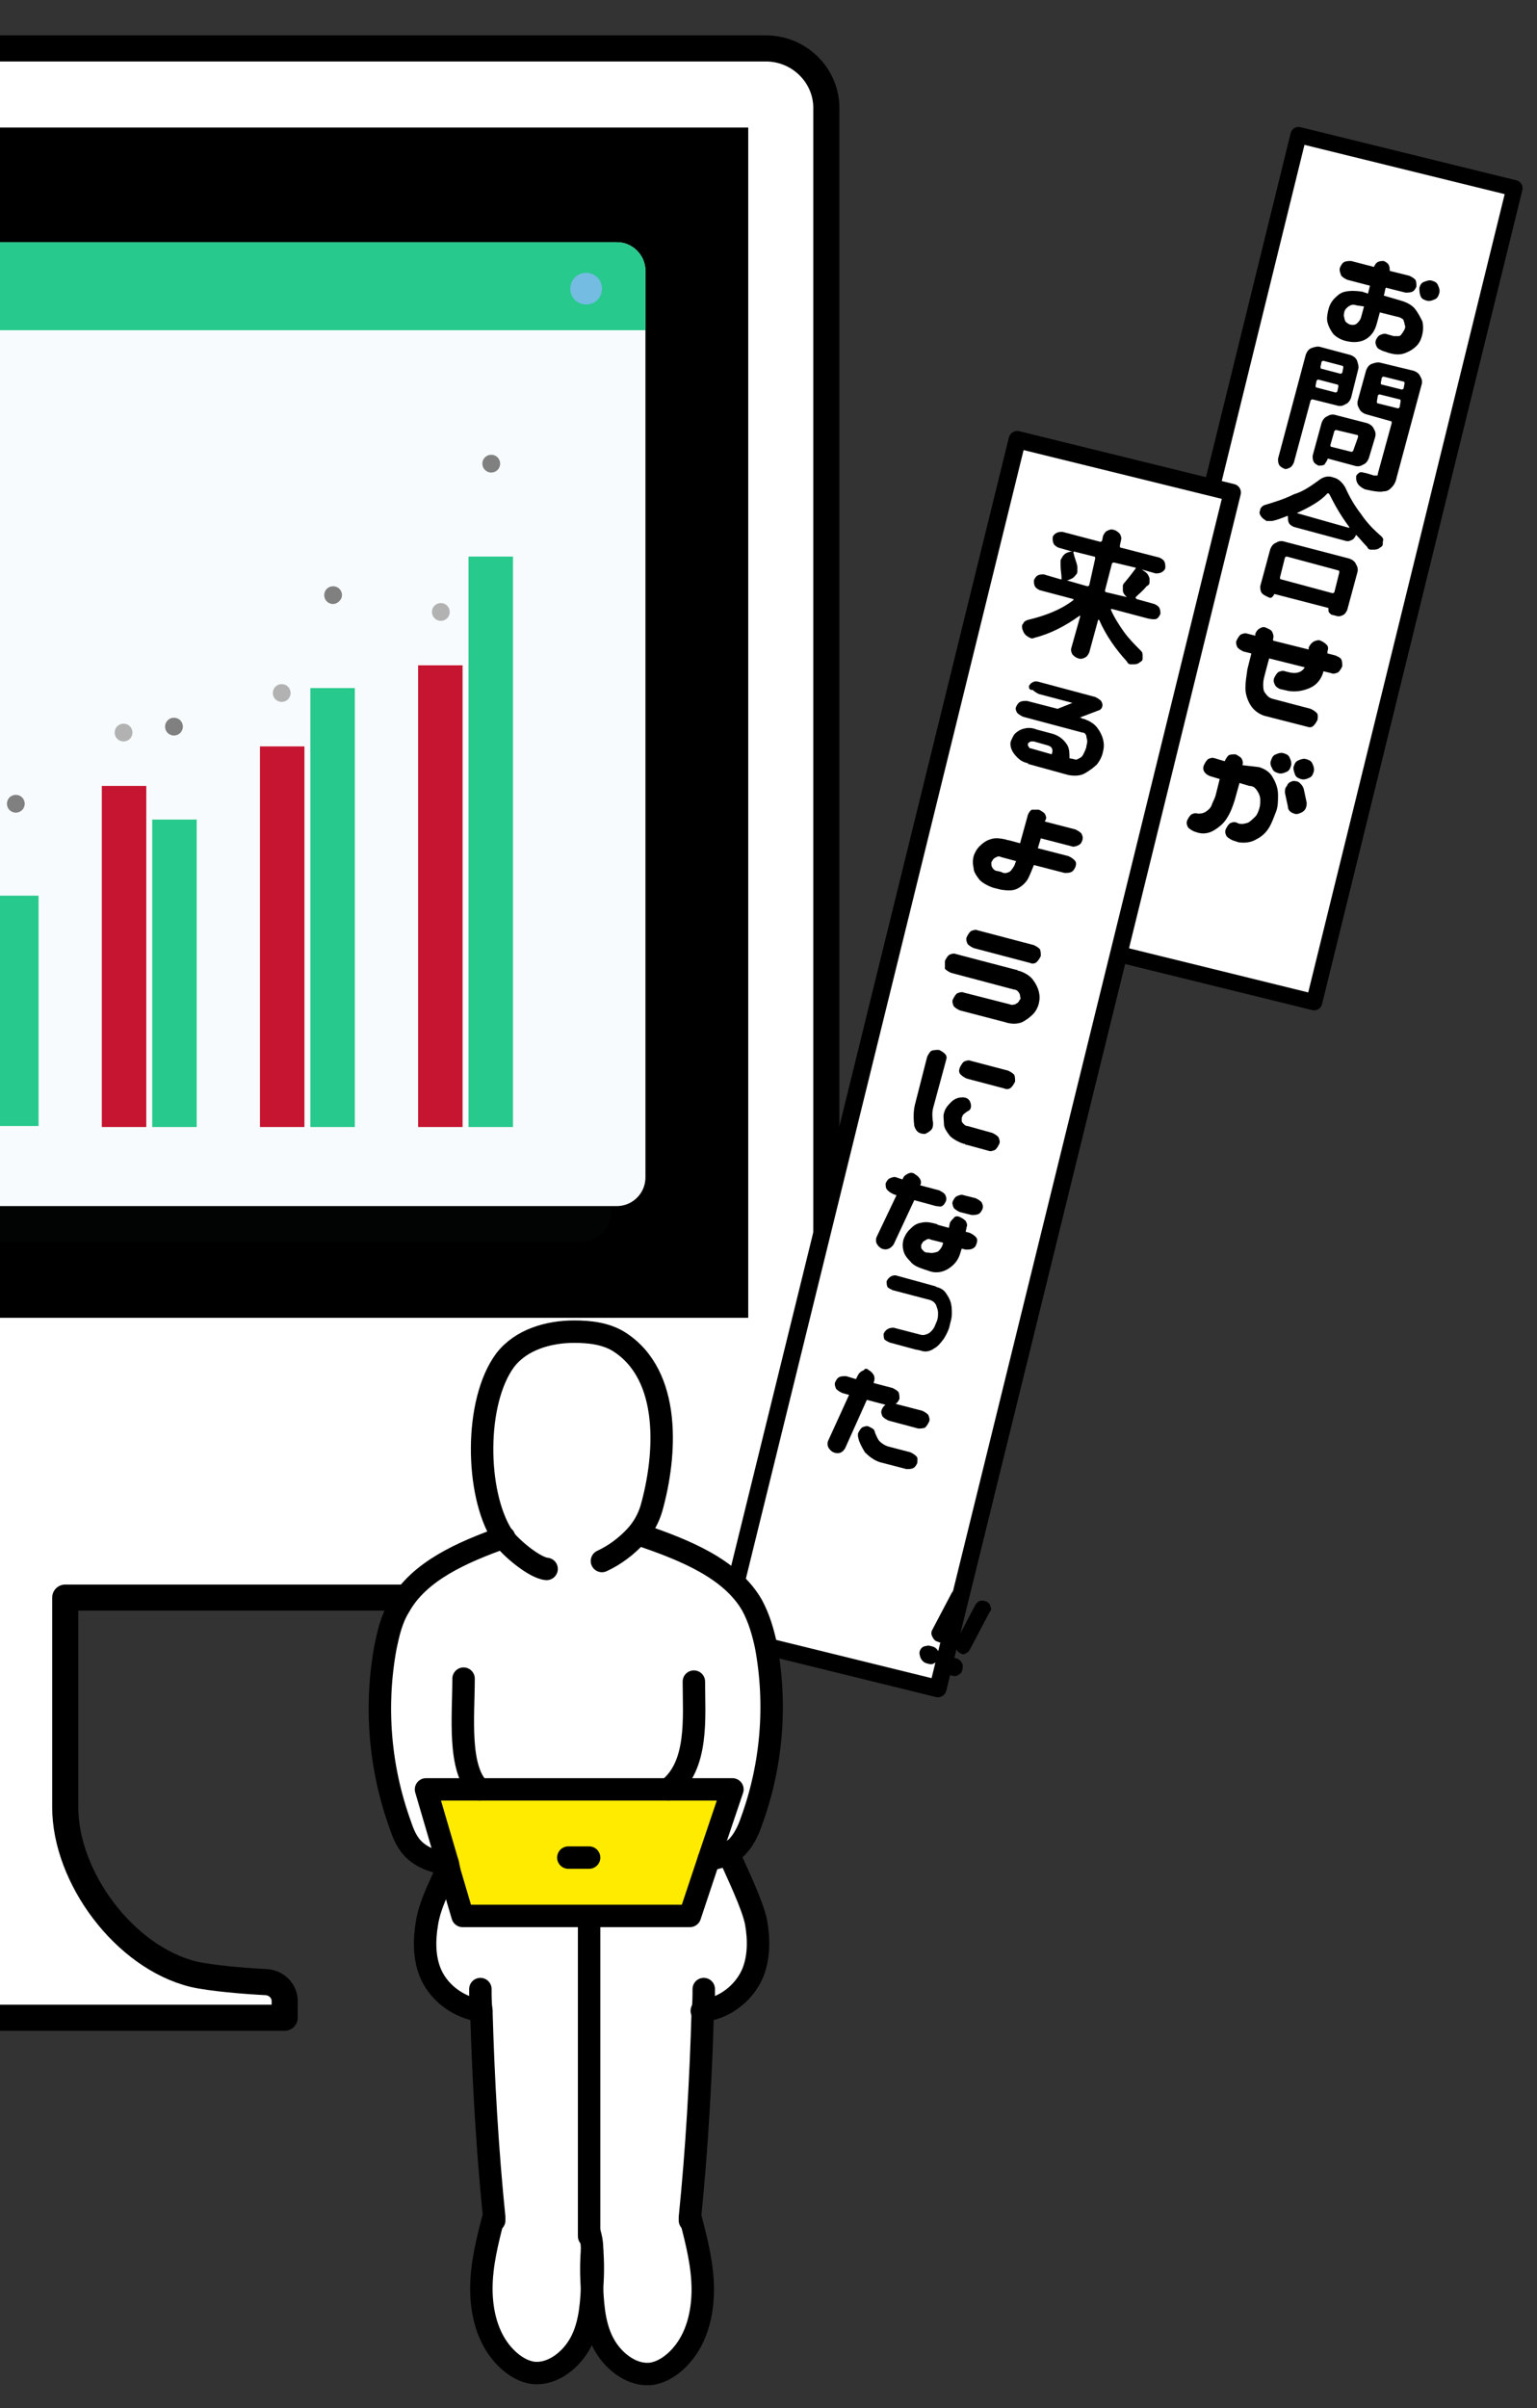 <?xml version="1.0" encoding="utf-8"?>
<!-- Generator: Adobe Illustrator 27.3.1, SVG Export Plug-In . SVG Version: 6.00 Build 0)  -->
<svg version="1.1" id="_レイヤー_2" xmlns="http://www.w3.org/2000/svg" xmlns:xlink="http://www.w3.org/1999/xlink" x="0px"
	 y="0px" viewBox="0 0 155.5 243.6" style="enable-background:new 0 0 155.5 243.6;" xml:space="preserve">
<rect x="0" y="0" width="155.5" height="243.6" fill="#333333" stroke="none"/>
<style type="text/css">
	.st0{clip-path:url(#SVGID_00000163046919947318315040000005977730579338725525_);}
	.st1{fill:#FFFFFF;stroke:#000000;stroke-width:2.64;stroke-linecap:round;stroke-linejoin:round;}
	.st2{opacity:0.1;fill:#151E27;enable-background:new    ;}
	.st3{fill:#F7FBFD;}
	.st4{fill:#28C98C;}
	.st5{fill:#0BD395;}
	.st6{fill:#74BCE2;}
	.st7{fill:#C61531;}
	.st8{fill:#CBCBCB;}
	.st9{fill:none;stroke:#BCCBD3;stroke-width:0.19;stroke-miterlimit:10;stroke-dasharray:0,0.76;}
	.st10{fill:#808080;}
	.st11{fill:#B2B2B2;}
	.st12{fill:#FFFFFF;stroke:#000000;stroke-width:1.64;stroke-linecap:round;stroke-linejoin:round;}
	.st13{fill:#FFFFFF;stroke:#000000;stroke-width:1.75;stroke-linecap:round;stroke-linejoin:round;}
	.st14{fill:#FFFFFF;}
	.st15{fill:#FFEB00;}
	.st16{fill:none;stroke:#000000;stroke-width:2.27;stroke-linecap:round;stroke-linejoin:round;}
</style>
<g id="_レイヤー_1-2">
	<g>
		<defs>
			<rect id="SVGID_1_" width="155.5" height="243.6"/>
		</defs>
		<clipPath id="SVGID_00000080182538693048984630000016790872205457330831_">
			<use xlink:href="#SVGID_1_"  style="overflow:visible;"/>
		</clipPath>
		<g style="clip-path:url(#SVGID_00000080182538693048984630000016790872205457330831_);">
			<g>
				<path class="st1" d="M77.5,4.9h-189.7c-3.4,0-6.2,2.8-6.2,6.2v144.3c0,3.4,2.8,6.2,6.2,6.2h70.8v21.2c0,7.2-6,15.2-13,16.9
					c-1.7,0.4-5.2,0.7-7.3,0.8c-1,0.1-1.8,0.9-1.8,1.9v1.7h92.3v-1.7c0-1-0.8-1.8-1.8-1.9c-2.1-0.1-5.7-0.4-7.4-0.8
					c-7-1.7-13-9.8-13-16.9v-21.2h70.8c3.4,0,6.2-2.8,6.2-6.2V11.1C83.7,7.7,80.9,4.9,77.5,4.9L77.5,4.9z"/>
				<rect x="-110.4" y="12.9" width="186.1" height="120.4"/>
			</g>
			<g>
				<path class="st2" d="M61.3,29.4c-0.4-0.6-1.1-1.1-1.8-1.2c-0.2,0-0.4-0.1-0.6-0.1h-160.1c-0.2,0-0.4,0-0.6,0.1
					c-0.8,0.1-1.4,0.6-1.8,1.2c-0.3,0.5-0.5,1-0.5,1.6v91.7c0,1.6,1.3,2.9,2.9,2.9H58.9c1.6,0,2.9-1.3,2.9-2.9V31
					C61.8,30.4,61.6,29.9,61.3,29.4L61.3,29.4z"/>
				<g>
					<g>
						<path class="st3" d="M-97.7,24.5H62.4c1.6,0,2.9,1.3,2.9,2.9v91.7c0,1.6-1.3,2.9-2.9,2.9H-97.7c-1.6,0-2.9-1.3-2.9-2.9V27.4
							C-100.6,25.8-99.3,24.5-97.7,24.5z"/>
						<path class="st4" d="M65.3,27.4c0-1.6-1.3-2.9-2.9-2.9H-97.7c-1.6,0-2.9,1.3-2.9,2.9v6H65.3L65.3,27.4L65.3,27.4z"/>
					</g>
					<g>
						<g>
							<path class="st5" d="M-93.5,29.2c0,0.9-0.7,1.6-1.6,1.6s-1.6-0.7-1.6-1.6s0.7-1.6,1.6-1.6S-93.5,28.3-93.5,29.2z"/>
							<path class="st5" d="M-87.7,29.2c0,0.9-0.7,1.6-1.6,1.6s-1.6-0.7-1.6-1.6s0.7-1.6,1.6-1.6S-87.7,28.3-87.7,29.2z"/>
							<path class="st5" d="M-82,29.2c0,0.9-0.7,1.6-1.6,1.6s-1.6-0.7-1.6-1.6s0.7-1.6,1.6-1.6S-82,28.3-82,29.2z"/>
							<path class="st6" d="M60.9,29.2c0,0.9-0.7,1.6-1.6,1.6s-1.6-0.7-1.6-1.6s0.7-1.6,1.6-1.6S60.9,28.3,60.9,29.2z"/>
						</g>
						<path class="st5" d="M-39.4,31.1H-75c-1,0-1.9-0.9-1.9-1.9l0,0c0-1,0.8-1.9,1.9-1.9h35.6c1.1,0,1.9,0.9,1.9,1.9l0,0
							C-37.5,30.3-38.4,31.1-39.4,31.1z"/>
					</g>
				</g>
				<g>
					<g>
						<g>
							<rect x="-85.8" y="100" class="st7" width="4.5" height="14"/>
							<rect x="-80.7" y="102" class="st4" width="4.5" height="12"/>
						</g>
						<g>
							<rect x="-69.8" y="98.7" class="st7" width="4.5" height="15.3"/>
							<rect x="-64.7" y="95.7" class="st4" width="4.5" height="18.3"/>
						</g>
						<g>
							<rect x="-53.8" y="89.8" class="st7" width="4.5" height="24.2"/>
							<rect x="-48.7" y="87" class="st4" width="4.5" height="27"/>
						</g>
						<g>
							<rect x="-37.8" y="75.5" class="st7" width="4.5" height="38.5"/>
							<rect x="-32.7" y="81.3" class="st4" width="4.5" height="32.7"/>
						</g>
						<g>
							<rect x="-21.7" y="87" class="st7" width="4.5" height="27"/>
							<rect x="-16.7" y="89.9" class="st4" width="4.5" height="24.1"/>
						</g>
						<g>
							<rect x="-5.7" y="94.2" class="st7" width="4.5" height="19.8"/>
							<rect x="-0.6" y="90.6" class="st4" width="4.5" height="23.3"/>
						</g>
						<g>
							<rect x="10.3" y="79.5" class="st7" width="4.5" height="34.5"/>
							<rect x="15.4" y="82.9" class="st4" width="4.5" height="31.1"/>
						</g>
						<g>
							<rect x="26.3" y="75.5" class="st7" width="4.5" height="38.5"/>
							<rect x="31.4" y="69.6" class="st4" width="4.5" height="44.4"/>
						</g>
						<g>
							<rect x="42.3" y="67.3" class="st7" width="4.5" height="46.7"/>
							<rect x="47.4" y="56.3" class="st4" width="4.5" height="57.7"/>
						</g>
					</g>
					<path class="st7" d="M-85.5,48.4L-85.5,48.4c-1.6,0-2.9-1.3-2.9-2.9l0,0c0-1.6,1.3-2.9,2.9-2.9l0,0c1.6,0,2.9,1.3,2.9,2.9l0,0
						C-82.6,47.1-83.9,48.4-85.5,48.4z"/>
					<g>
						<rect x="-76.1" y="42.7" class="st8" width="11.5" height="0.6"/>
						<rect x="-79.7" y="47.3" class="st8" width="14" height="0.6"/>
						<rect x="-79.7" y="44.2" class="st8" width="16.2" height="0.6"/>
						<rect x="-79.7" y="45.7" class="st8" width="13.1" height="0.6"/>
					</g>
					<path class="st4" d="M-85.5,59.7L-85.5,59.7c-1.6,0-2.9-1.3-2.9-2.9l0,0c0-1.6,1.3-2.9,2.9-2.9l0,0c1.6,0,2.9,1.3,2.9,2.9l0,0
						C-82.6,58.5-83.9,59.7-85.5,59.7z"/>
					<g>
						<rect x="-76.1" y="54" class="st8" width="11.5" height="0.6"/>
						<rect x="-79.7" y="58.6" class="st8" width="14" height="0.6"/>
						<rect x="-79.7" y="55.5" class="st8" width="16.2" height="0.6"/>
						<rect x="-79.7" y="57.1" class="st8" width="13.1" height="0.6"/>
					</g>
					<polyline class="st9" points="-83.7,94.6 -67.5,93.3 -51.2,84.4 -35.5,70.2 -19.5,81.6 -3.5,88.8 12.7,74.1 28.7,70.1 
						44.7,61.9 					"/>
					<polyline class="st9" points="-78.4,92.7 -62.3,86.3 -46.3,77.7 -30.3,71.9 -14.2,80.4 1.6,81.3 17.6,73.5 33.7,60 49.8,46.9 
											"/>
					<g>
						<g>
							<path class="st10" d="M-77.9,92.6c0,0.3-0.2,0.5-0.5,0.5s-0.5-0.2-0.5-0.5s0.2-0.5,0.5-0.5S-77.9,92.3-77.9,92.6z"/>
							<path class="st10" d="M-78.4,93.5c-0.5,0-0.9-0.4-0.9-0.9s0.4-0.9,0.9-0.9c0.5,0,0.9,0.4,0.9,0.9S-77.9,93.5-78.4,93.5z
								 M-78.4,92.5c-0.1,0-0.1,0.1-0.1,0.1c0,0.2,0.3,0.2,0.3,0C-78.3,92.5-78.4,92.5-78.4,92.5L-78.4,92.5z"/>
						</g>
						<g>
							<circle class="st10" cx="-62.4" cy="86.3" r="0.5"/>
							<path class="st10" d="M-62.4,87.2c-0.5,0-0.9-0.4-0.9-0.9s0.4-0.9,0.9-0.9s0.9,0.4,0.9,0.9S-61.9,87.2-62.4,87.2z
								 M-62.4,86.1c-0.1,0-0.1,0.1-0.1,0.1c0,0.2,0.3,0.2,0.3,0C-62.3,86.2-62.3,86.1-62.4,86.1L-62.4,86.1z"/>
						</g>
						<g>
							<path class="st10" d="M-45.9,77.7c0,0.3-0.2,0.5-0.5,0.5s-0.5-0.2-0.5-0.5s0.2-0.5,0.5-0.5S-45.9,77.4-45.9,77.7z"/>
							<path class="st10" d="M-46.4,78.6c-0.5,0-0.9-0.4-0.9-0.9s0.4-0.9,0.9-0.9s0.9,0.4,0.9,0.9S-45.9,78.6-46.4,78.6z
								 M-46.4,77.5c-0.1,0-0.1,0.1-0.1,0.1c0,0.2,0.3,0.2,0.3,0C-46.3,77.6-46.3,77.5-46.4,77.5L-46.4,77.5z"/>
						</g>
						<g>
							<path class="st10" d="M-29.9,71.9c0,0.3-0.2,0.5-0.5,0.5s-0.5-0.2-0.5-0.5s0.2-0.5,0.5-0.5S-29.9,71.6-29.9,71.9z"/>
							<path class="st10" d="M-30.4,72.8c-0.5,0-0.9-0.4-0.9-0.9s0.4-0.9,0.9-0.9s0.9,0.4,0.9,0.9S-29.9,72.8-30.4,72.8z
								 M-30.4,71.8c-0.1,0-0.1,0.1-0.1,0.1c0,0.2,0.3,0.2,0.3,0C-30.3,71.8-30.3,71.8-30.4,71.8L-30.4,71.8z"/>
						</g>
						<g>
							<path class="st10" d="M-13.9,80.4c0,0.3-0.2,0.5-0.5,0.5s-0.5-0.2-0.5-0.5s0.2-0.5,0.5-0.5S-13.9,80.1-13.9,80.4z"/>
							<path class="st10" d="M-14.4,81.3c-0.5,0-0.9-0.4-0.9-0.9s0.4-0.9,0.9-0.9s0.9,0.4,0.9,0.9S-13.9,81.3-14.4,81.3z
								 M-14.4,80.3c-0.1,0-0.1,0.1-0.1,0.1c0,0.2,0.3,0.2,0.3,0C-14.3,80.3-14.3,80.3-14.4,80.3L-14.4,80.3z"/>
						</g>
						<g>
							<path class="st10" d="M2.1,81.3c0,0.3-0.2,0.5-0.5,0.5s-0.5-0.2-0.5-0.5s0.2-0.5,0.5-0.5S2.1,81,2.1,81.3z"/>
							<path class="st10" d="M1.6,82.2c-0.5,0-0.9-0.4-0.9-0.9s0.4-0.9,0.9-0.9s0.9,0.4,0.9,0.9S2.1,82.2,1.6,82.2z M1.6,81.2
								c-0.1,0-0.1,0.1-0.1,0.1c0,0.2,0.3,0.2,0.3,0C1.8,81.2,1.7,81.2,1.6,81.2L1.6,81.2z"/>
						</g>
						<g>
							<path class="st10" d="M18.2,73.5c0,0.3-0.2,0.5-0.5,0.5s-0.5-0.2-0.5-0.5s0.2-0.5,0.5-0.5S18.2,73.2,18.2,73.5z"/>
							<path class="st10" d="M17.6,74.4c-0.5,0-0.9-0.4-0.9-0.9s0.4-0.9,0.9-0.9s0.9,0.4,0.9,0.9S18.1,74.4,17.6,74.4z M17.6,73.4
								c-0.1,0-0.1,0.1-0.1,0.1c0,0.2,0.3,0.2,0.3,0C17.8,73.4,17.7,73.4,17.6,73.4L17.6,73.4z"/>
						</g>
						<g>
							<path class="st10" d="M34.2,60.2c0,0.3-0.2,0.5-0.5,0.5s-0.5-0.2-0.5-0.5s0.2-0.5,0.5-0.5S34.2,59.9,34.2,60.2z"/>
							<path class="st10" d="M33.7,61.1c-0.5,0-0.9-0.4-0.9-0.9s0.4-0.9,0.9-0.9s0.9,0.4,0.9,0.9S34.1,61.1,33.7,61.1z M33.7,60.1
								c-0.1,0-0.1,0.1-0.1,0.1c0,0.2,0.3,0.2,0.3,0C33.8,60.1,33.7,60.1,33.7,60.1L33.7,60.1z"/>
						</g>
						<g>
							<path class="st10" d="M50.2,46.9c0,0.3-0.2,0.5-0.5,0.5s-0.5-0.2-0.5-0.5s0.2-0.5,0.5-0.5S50.2,46.7,50.2,46.9z"/>
							<path class="st10" d="M49.7,47.8c-0.5,0-0.9-0.4-0.9-0.9s0.4-0.9,0.9-0.9s0.9,0.4,0.9,0.9S50.2,47.8,49.7,47.8z M49.7,46.8
								c-0.1,0-0.1,0.1-0.1,0.1c0,0.2,0.3,0.2,0.3,0C49.8,46.9,49.7,46.8,49.7,46.8L49.7,46.8z"/>
						</g>
					</g>
					<g>
						<g>
							<path class="st11" d="M-83.2,94.6c0,0.3-0.2,0.5-0.5,0.5s-0.5-0.2-0.5-0.5s0.2-0.5,0.5-0.5S-83.2,94.3-83.2,94.6z"/>
							<path class="st11" d="M-83.7,95.5c-0.5,0-0.9-0.4-0.9-0.9s0.4-0.9,0.9-0.9s0.9,0.4,0.9,0.9S-83.2,95.5-83.7,95.5z
								 M-83.7,94.5c-0.1,0-0.1,0.1-0.1,0.1c0,0.2,0.3,0.2,0.3,0C-83.6,94.5-83.6,94.5-83.7,94.5L-83.7,94.5z"/>
						</g>
						<g>
							<path class="st11" d="M-67,93.3c0,0.3-0.2,0.5-0.5,0.5s-0.5-0.2-0.5-0.5s0.2-0.5,0.5-0.5S-67,93-67,93.3z"/>
							<path class="st11" d="M-67.5,94.2c-0.5,0-0.9-0.4-0.9-0.9s0.4-0.9,0.9-0.9s0.9,0.4,0.9,0.9S-67,94.2-67.5,94.2z M-67.5,93.1
								c-0.1,0-0.1,0.1-0.1,0.1c0,0.2,0.3,0.2,0.3,0C-67.4,93.2-67.4,93.1-67.5,93.1L-67.5,93.1z"/>
						</g>
						<g>
							<path class="st11" d="M-50.8,84.4c0,0.3-0.2,0.5-0.5,0.5s-0.5-0.2-0.5-0.5s0.2-0.5,0.5-0.5S-50.8,84.1-50.8,84.4z"/>
							<path class="st11" d="M-51.4,85.3c-0.5,0-0.9-0.4-0.9-0.9s0.4-0.9,0.9-0.9s0.9,0.4,0.9,0.9S-50.9,85.3-51.4,85.3z
								 M-51.4,84.2c-0.1,0-0.1,0.1-0.1,0.1c0,0.2,0.3,0.2,0.3,0C-51.2,84.3-51.3,84.2-51.4,84.2L-51.4,84.2z"/>
						</g>
						<g>
							<path class="st11" d="M-35,70.1c0,0.3-0.2,0.5-0.5,0.5s-0.5-0.2-0.5-0.5s0.2-0.5,0.5-0.5S-35,69.8-35,70.1z"/>
							<path class="st11" d="M-35.5,71c-0.5,0-0.9-0.4-0.9-0.9s0.4-0.9,0.9-0.9s0.9,0.4,0.9,0.9S-35,71-35.5,71z M-35.5,70
								c-0.1,0-0.1,0.1-0.1,0.1c0,0.2,0.3,0.2,0.3,0C-35.4,70-35.4,70-35.5,70L-35.5,70z"/>
						</g>
						<g>
							<path class="st11" d="M-19,81.6c0,0.3-0.2,0.5-0.5,0.5s-0.5-0.2-0.5-0.5s0.2-0.5,0.5-0.5S-19,81.3-19,81.6z"/>
							<path class="st11" d="M-19.5,82.5c-0.5,0-0.9-0.4-0.9-0.9s0.4-0.9,0.9-0.9s0.9,0.4,0.9,0.9S-19,82.5-19.5,82.5z M-19.5,81.4
								c-0.1,0-0.1,0.1-0.1,0.1c0,0.2,0.3,0.2,0.3,0C-19.3,81.5-19.4,81.4-19.5,81.4L-19.5,81.4z"/>
						</g>
						<g>
							<path class="st11" d="M-2.9,88.8c0,0.3-0.2,0.5-0.5,0.5S-4,89.1-4,88.8s0.2-0.5,0.5-0.5S-2.9,88.6-2.9,88.8z"/>
							<path class="st11" d="M-3.5,89.7c-0.5,0-0.9-0.4-0.9-0.9s0.4-0.9,0.9-0.9s0.9,0.4,0.9,0.9S-3,89.7-3.5,89.7z M-3.5,88.7
								c-0.1,0-0.1,0.1-0.1,0.1c0,0.2,0.3,0.2,0.3,0C-3.3,88.8-3.4,88.7-3.5,88.7L-3.5,88.7z"/>
						</g>
						<g>
							<path class="st11" d="M13.1,74.1c0,0.3-0.2,0.5-0.5,0.5S12,74.4,12,74.1s0.2-0.5,0.5-0.5S13.1,73.8,13.1,74.1z"/>
							<path class="st11" d="M12.5,75c-0.5,0-0.9-0.4-0.9-0.9s0.4-0.9,0.9-0.9s0.9,0.4,0.9,0.9S13,75,12.5,75z M12.5,74
								c-0.1,0-0.1,0.1-0.1,0.1c0,0.2,0.3,0.2,0.3,0C12.7,74,12.6,74,12.5,74L12.5,74z"/>
						</g>
						<g>
							<path class="st11" d="M29.1,70.1c0,0.3-0.2,0.5-0.5,0.5s-0.5-0.2-0.5-0.5s0.2-0.5,0.5-0.5S29.1,69.8,29.1,70.1z"/>
							<path class="st11" d="M28.5,71c-0.5,0-0.9-0.4-0.9-0.9s0.4-0.9,0.9-0.9s0.9,0.4,0.9,0.9S29,71,28.5,71z M28.5,70
								c-0.1,0-0.1,0.1-0.1,0.1c0,0.2,0.3,0.2,0.3,0C28.7,70,28.6,70,28.5,70L28.5,70z"/>
						</g>
						<g>
							<path class="st11" d="M45.1,61.9c0,0.3-0.2,0.5-0.5,0.5s-0.5-0.2-0.5-0.5s0.2-0.5,0.5-0.5S45.1,61.6,45.1,61.9z"/>
							<path class="st11" d="M44.6,62.8c-0.5,0-0.9-0.4-0.9-0.9s0.4-0.9,0.9-0.9s0.9,0.4,0.9,0.9S45.1,62.8,44.6,62.8z M44.6,61.8
								c-0.1,0-0.1,0.1-0.1,0.1c0,0.2,0.3,0.2,0.3,0C44.7,61.8,44.6,61.8,44.6,61.8L44.6,61.8z"/>
						</g>
					</g>
				</g>
			</g>
			
				<rect x="89.7" y="46.2" transform="matrix(0.239 -0.971 0.971 0.239 44.809 172.058)" class="st12" width="84.8" height="22.5"/>
			
				<rect x="36.6" y="96.4" transform="matrix(0.239 -0.971 0.971 0.239 -29.213 177.954)" class="st13" width="124.6" height="22.4"/>
			<g>
				<path d="M115.9,62.5l-3.4-0.9c0,0-0.1,0-0.1,0c0,0,0,0,0,0.1c0.3,0.7,0.8,1.5,1.3,2.2c0.5,0.7,1.1,1.3,1.7,1.9
					c0.2,0.2,0.2,0.3,0.2,0.6c0,0.1,0,0.1,0,0.2c0,0.2-0.1,0.3-0.3,0.4c-0.2,0.2-0.5,0.2-0.7,0.2c-0.1,0-0.2,0-0.2,0
					c-0.2,0-0.3-0.1-0.4-0.3c-1.1-1.2-2.1-2.6-2.8-4.2c0,0,0,0-0.1,0s0,0,0,0l-0.9,3.3c-0.1,0.2-0.2,0.4-0.4,0.5
					c-0.2,0.1-0.4,0.2-0.7,0.1s-0.4-0.2-0.6-0.4c-0.1-0.2-0.2-0.4-0.1-0.7l0.9-3.2c0,0,0,0,0,0c0,0,0,0-0.1,0
					c-1.4,1-2.9,1.8-4.5,2.2c-0.2,0.1-0.4,0.1-0.5,0c-0.1,0-0.2-0.1-0.2-0.1c-0.2-0.1-0.4-0.3-0.5-0.6c-0.1-0.2-0.1-0.3-0.1-0.5
					c0,0,0-0.1,0.1-0.2c0.1-0.2,0.2-0.3,0.5-0.4c1.7-0.4,3.3-1,4.6-2c0,0,0,0,0-0.1c0,0,0,0,0,0l-3.4-0.9c-0.2-0.1-0.4-0.2-0.5-0.4
					c-0.1-0.2-0.1-0.4-0.1-0.6c0.1-0.2,0.2-0.4,0.4-0.5s0.4-0.1,0.6-0.1l1.7,0.5c0,0,0.1,0,0.1,0c0,0,0,0,0-0.1
					c0-0.4-0.1-0.8-0.1-1.3c0-0.2,0-0.3,0-0.5c0-0.1,0.1-0.2,0.2-0.4c0.2-0.3,0.4-0.4,0.8-0.5h0.2c0,0,0,0,0,0c0,0,0,0,0,0l-1.4-0.4
					c-0.2-0.1-0.4-0.2-0.5-0.4c-0.1-0.2-0.1-0.4-0.1-0.6s0.2-0.4,0.4-0.5s0.4-0.1,0.6-0.1l3.8,1c0.1,0,0.1,0,0.2-0.1l0.1-0.5
					c0.1-0.2,0.2-0.4,0.4-0.5c0.2-0.1,0.4-0.2,0.7-0.1s0.4,0.2,0.6,0.4c0.1,0.2,0.2,0.4,0.1,0.7l-0.1,0.5c0,0.1,0,0.2,0.1,0.2l3.9,1
					c0.2,0.1,0.4,0.2,0.5,0.4c0.1,0.2,0.1,0.4,0.1,0.6s-0.2,0.4-0.4,0.5s-0.4,0.1-0.6,0.1l-1.4-0.4c0,0,0,0,0,0c0,0,0,0,0,0l0.3,0.2
					c0.3,0.2,0.4,0.4,0.5,0.7c0,0.1,0,0.3,0,0.4c0,0.2-0.1,0.3-0.3,0.4c-0.4,0.5-0.8,0.8-1.1,1.1c0,0,0,0,0,0.1c0,0,0,0,0.1,0.1
					l1.8,0.5c0.2,0.1,0.4,0.2,0.5,0.4c0.1,0.2,0.1,0.4,0.1,0.6c-0.1,0.2-0.2,0.4-0.4,0.5S116.2,62.6,115.9,62.5L115.9,62.5z
					 M110.8,56.5c0-0.1,0-0.2-0.1-0.2l-2-0.5c0,0-0.1,0-0.1,0s0,0,0,0.1c0.1,0.5,0.3,0.9,0.4,1.4c0,0.2,0,0.3,0,0.5
					s-0.1,0.3-0.2,0.4c-0.2,0.3-0.5,0.4-0.8,0.5h-0.1c0,0,0,0,0,0s0,0,0,0l2.1,0.6c0.1,0,0.1,0,0.2-0.1L110.8,56.5L110.8,56.5z
					 M114.9,57.5C114.9,57.5,114.9,57.5,114.9,57.5c0-0.1,0-0.1-0.1-0.1l-2.1-0.5c-0.1,0-0.1,0-0.2,0.1l-0.7,2.7
					c0,0.1,0,0.2,0.1,0.2l2.1,0.5c0,0,0,0,0,0c0,0,0,0,0,0c-0.2-0.2-0.4-0.4-0.4-0.7c0-0.1,0-0.3,0-0.4c0-0.2,0.1-0.3,0.2-0.4
					C114.3,58.3,114.6,57.9,114.9,57.5L114.9,57.5z"/>
				<path d="M104.1,69.4c0.1-0.2,0.2-0.3,0.4-0.4c0.2-0.1,0.4-0.1,0.7,0l5.6,1.5c0.2,0.1,0.4,0.2,0.6,0.4c0.1,0.2,0.2,0.4,0.1,0.6
					c0,0.1-0.1,0.2-0.2,0.3l-2.1,0.8l0.1,0c0.1,0,0.1,0,0.2,0.1l0.1,0c0.6,0.2,1.1,0.5,1.4,0.9c0.3,0.4,0.5,0.8,0.6,1.2
					c0.1,0.4,0.1,0.8,0,1.2c-0.1,0.5-0.3,0.9-0.6,1.3c-0.3,0.3-0.7,0.6-1.2,0.9s-1.1,0.3-1.7,0.2l-4-1.1c0,0-0.1,0-0.1-0.1
					c-0.5-0.1-0.8-0.3-1.1-0.6c-0.3-0.3-0.5-0.6-0.6-0.9c-0.1-0.3-0.1-0.6,0-0.8c0.1-0.2,0.2-0.5,0.4-0.7c0.2-0.2,0.5-0.4,0.9-0.5
					c0.4-0.1,0.8-0.1,1.3,0.1l1.5,0.4c0.8,0.2,1.3,0.7,1.6,1.2c0.2,0.4,0.2,0.8,0.2,1.3l0.5,0.1c0.2,0.1,0.3,0,0.5-0.1
					s0.3-0.2,0.4-0.4s0.2-0.4,0.3-0.7c0-0.2,0.1-0.4,0.1-0.6c0-0.2-0.1-0.4-0.1-0.6c-0.1-0.2-0.2-0.3-0.4-0.3l-6-1.6
					c-0.2-0.1-0.4-0.2-0.6-0.4c-0.1-0.2-0.2-0.4-0.1-0.6c0.1-0.2,0.2-0.4,0.4-0.5c0.2-0.1,0.4-0.1,0.7-0.1l3.1,0.8l1.5-0.6l-3.4-0.9
					c-0.2-0.1-0.4-0.2-0.6-0.4C104.1,69.8,104.1,69.6,104.1,69.4L104.1,69.4z M106,75.4l-1.4-0.4c-0.1,0-0.2,0-0.3,0
					c-0.1,0-0.1,0.1-0.2,0.1c-0.1,0.1-0.1,0.1-0.1,0.1c0,0.1,0,0.1,0,0.2s0.1,0.1,0.1,0.2c0.1,0.1,0.1,0.1,0.2,0.1l2.1,0.6
					C106.6,75.8,106.4,75.5,106,75.4L106,75.4z"/>
				<path d="M105.1,81.9c0.2,0.1,0.4,0.2,0.6,0.4c0.1,0.2,0.2,0.4,0.1,0.6l-0.1,0.2l3.1,0.8c0.2,0.1,0.4,0.2,0.6,0.4
					c0.1,0.2,0.2,0.4,0.1,0.7s-0.2,0.4-0.4,0.5c-0.2,0.1-0.5,0.2-0.7,0.1l-3.1-0.8l-0.3,1l3.1,0.8c0.2,0.1,0.4,0.2,0.6,0.4
					s0.2,0.4,0.1,0.7c-0.1,0.2-0.2,0.4-0.4,0.5c-0.2,0.1-0.4,0.1-0.7,0.1l-3.1-0.8c-0.2,0.5-0.4,1-0.6,1.4c-0.3,0.5-0.7,0.8-1.1,1
					c-0.4,0.2-0.9,0.2-1.6,0.1l-0.8-0.2c-0.6-0.2-1.1-0.5-1.4-0.8c-0.3-0.4-0.6-0.8-0.6-1.2c-0.1-0.4-0.1-0.8,0-1.2
					c0.1-0.3,0.3-0.7,0.6-1s0.7-0.6,1.1-0.7c0.5-0.2,1.1-0.1,1.9,0.1l-0.4-0.1c0.2,0.1,0.4,0.1,0.4,0.1l1.1,0.3l0.8-2.9
					c0.1-0.2,0.2-0.4,0.4-0.5C104.6,81.9,104.9,81.9,105.1,81.9L105.1,81.9z M102.1,88.2c0.2-0.1,0.3-0.3,0.5-0.6
					c0.1-0.2,0.1-0.3,0.2-0.5l-1.5-0.4c-0.2-0.1-0.3-0.1-0.5,0s-0.2,0.1-0.3,0.2c-0.1,0.1-0.1,0.2-0.2,0.3c0,0.1,0,0.2,0,0.3
					s0.1,0.3,0.2,0.4c0.1,0.1,0.2,0.2,0.4,0.2l0.4,0.1C101.6,88.4,101.9,88.3,102.1,88.2L102.1,88.2z"/>
				<path d="M95.6,97.2c0.1-0.2,0.2-0.4,0.4-0.6c0.2-0.1,0.5-0.2,0.7-0.1l6.1,1.6c0.1,0,0.1,0,0.2,0.1l0.1,0
					c0.6,0.2,1.1,0.5,1.4,0.9s0.5,0.8,0.6,1.2c0.1,0.4,0.1,0.8,0,1.2c-0.1,0.4-0.3,0.8-0.6,1.1c-0.3,0.3-0.7,0.6-1.1,0.8
					c-0.5,0.2-1.1,0.2-1.7,0l-4.6-1.2c-0.2-0.1-0.4-0.2-0.6-0.4c-0.1-0.2-0.2-0.5-0.1-0.7c0.1-0.2,0.2-0.4,0.4-0.6
					c0.2-0.1,0.5-0.2,0.7-0.1l4.7,1.2c0.2,0.1,0.3,0,0.5,0c0.1-0.1,0.2-0.1,0.3-0.2c0.1-0.1,0.1-0.2,0.2-0.3s0-0.2,0-0.4
					c0-0.1-0.1-0.3-0.2-0.4c-0.1-0.1-0.2-0.2-0.4-0.2l-6.4-1.7c-0.2-0.1-0.4-0.2-0.6-0.4C95.6,97.7,95.6,97.5,95.6,97.2L95.6,97.2z
					 M97.8,94.8c0.1-0.2,0.2-0.4,0.4-0.6c0.2-0.1,0.5-0.2,0.7-0.1l5.7,1.5c0.2,0.1,0.4,0.2,0.6,0.4c0.1,0.2,0.1,0.5,0.1,0.7
					c-0.1,0.2-0.2,0.4-0.4,0.6s-0.5,0.2-0.7,0.1l-5.7-1.5c-0.2-0.1-0.4-0.2-0.6-0.4C97.8,95.3,97.7,95,97.8,94.8L97.8,94.8z"/>
				<path d="M95,106.2c0.2,0.1,0.4,0.2,0.6,0.4s0.2,0.4,0.1,0.7l-1.3,4.8c-0.1,0.4-0.1,0.9,0,1.5c0,0.2,0,0.5-0.2,0.7
					s-0.4,0.3-0.6,0.4c-0.6,0-0.9-0.2-1.1-0.8c-0.1-0.8-0.1-1.6,0.1-2.3l1.2-4.7c0.1-0.2,0.2-0.4,0.4-0.6
					C94.5,106.2,94.7,106.2,95,106.2L95,106.2z M101.1,115.7c-0.1,0.2-0.2,0.4-0.4,0.6c-0.2,0.1-0.5,0.2-0.7,0.1l-2.2-0.6
					c-0.1,0-0.1,0-0.2-0.1l-0.1,0c-0.6-0.2-1.1-0.5-1.4-0.8c-0.3-0.4-0.6-0.8-0.6-1.2s-0.1-0.8,0-1.1c0.1-0.4,0.3-0.7,0.7-1.1
					c0.4-0.4,0.8-0.5,1.2-0.5s0.7,0.2,0.8,0.6c0.1,0.4,0,0.7-0.3,0.8c-0.3,0.2-0.4,0.3-0.5,0.4c0,0.1-0.1,0.2-0.1,0.3
					c0,0.1,0,0.2,0,0.3s0.1,0.2,0.2,0.3c0.1,0.1,0.2,0.2,0.4,0.2l2.5,0.7c0.2,0.1,0.4,0.2,0.6,0.4
					C101.1,115.2,101.2,115.5,101.1,115.7L101.1,115.7z M97.1,108c0.1-0.2,0.2-0.4,0.4-0.6c0.2-0.1,0.5-0.2,0.7-0.1l3.8,1
					c0.2,0.1,0.4,0.2,0.6,0.4c0.1,0.2,0.1,0.5,0.1,0.7c-0.1,0.2-0.2,0.4-0.4,0.6s-0.5,0.2-0.7,0.1l-3.8-1c-0.2-0.1-0.4-0.2-0.6-0.4
					C97,108.5,97,108.3,97.1,108L97.1,108z"/>
				<path d="M89.6,119.7c0.1-0.2,0.2-0.4,0.4-0.5c0.2-0.1,0.5-0.2,0.7-0.1l0.6,0.2l0.1-0.2c0.1-0.2,0.3-0.3,0.5-0.4
					c0.2-0.1,0.5-0.1,0.7,0.1c0.2,0.1,0.4,0.3,0.5,0.5c0.1,0.2,0.1,0.4,0,0.6l1.9,0.5c0.2,0.1,0.4,0.2,0.6,0.4
					c0.1,0.2,0.2,0.4,0.1,0.7c-0.1,0.2-0.2,0.4-0.4,0.5S95,122,94.7,122l-2.2-0.6l-2.1,4.5c-0.3,0.4-0.7,0.6-1.2,0.4
					c-0.2-0.1-0.4-0.3-0.5-0.5s-0.1-0.5,0-0.7l2-4.2l-0.3-0.1c-0.2-0.1-0.4-0.2-0.6-0.4C89.6,120.2,89.6,120,89.6,119.7L89.6,119.7z
					 M97.1,123.1c0.2,0.1,0.4,0.2,0.6,0.4c0.1,0.2,0.2,0.4,0.1,0.6l-0.1,0.5l0.4,0.1c0.2,0.1,0.4,0.2,0.6,0.4s0.2,0.4,0.1,0.7
					s-0.2,0.4-0.4,0.5c-0.2,0.1-0.4,0.1-0.7,0.1l-0.4-0.1l-0.1,0.3c-0.2,0.8-0.6,1.3-1.2,1.7c-0.6,0.4-1.3,0.5-1.9,0.3l-0.6-0.2
					c-0.6-0.2-1.1-0.4-1.4-0.8c-0.4-0.4-0.6-0.7-0.7-1.1s-0.1-0.7,0-1.1c0.1-0.3,0.3-0.7,0.6-1s0.6-0.6,1.1-0.7
					c0.4-0.1,0.8-0.1,1.2,0c0.4,0.1,0.5,0.1,0.6,0.2l1.1,0.3l0.1-0.5c0.1-0.2,0.2-0.3,0.4-0.5C96.6,123,96.9,123,97.1,123.1
					L97.1,123.1z M94.9,126.6c0.2-0.2,0.4-0.4,0.5-0.8l0-0.1l-1.2-0.3c-0.2-0.1-0.3-0.1-0.5,0c-0.1,0.1-0.2,0.1-0.3,0.2
					s-0.1,0.2-0.2,0.3c0,0.1,0,0.1,0,0.3c0,0.1,0.1,0.2,0.2,0.3s0.2,0.2,0.4,0.2l0.1,0C94.3,126.8,94.6,126.7,94.9,126.6L94.9,126.6
					z M96.4,121.5c0.1-0.2,0.2-0.4,0.4-0.5c0.2-0.1,0.5-0.2,0.7-0.1l1.2,0.3c0.2,0.1,0.4,0.2,0.6,0.4c0.1,0.2,0.2,0.4,0.1,0.7
					c-0.1,0.2-0.2,0.4-0.4,0.5c-0.2,0.1-0.5,0.1-0.7,0.1l-1.2-0.3c-0.2-0.1-0.4-0.2-0.6-0.4C96.4,122,96.3,121.7,96.4,121.5z"/>
				<path d="M94.1,131.5l-3.8-1c-0.2-0.1-0.4-0.2-0.5-0.3c-0.1-0.2-0.1-0.4-0.1-0.6c0.2-0.4,0.5-0.6,0.9-0.6l4,1.1l0.2,0.1
					c0.4,0.1,0.7,0.3,0.9,0.6c0.2,0.3,0.4,0.6,0.5,1s0.1,0.7,0.1,1.1c0,0.4-0.1,0.7-0.2,1.1c-0.1,0.5-0.3,0.9-0.6,1.4
					c-0.3,0.4-0.6,0.8-1,1c-0.4,0.3-0.9,0.4-1.4,0.2l-0.5-0.1l-2.6-0.7c-0.2-0.1-0.4-0.2-0.5-0.3s-0.1-0.4-0.1-0.6
					c0.2-0.4,0.5-0.6,1-0.6l2.7,0.7c0.3,0.1,0.6,0,0.8-0.1c0.2-0.1,0.4-0.3,0.6-0.6c0.1-0.2,0.2-0.5,0.3-0.7
					c0.1-0.3,0.1-0.5,0.1-0.8c0-0.3-0.1-0.5-0.2-0.8C94.6,131.8,94.4,131.6,94.1,131.5L94.1,131.5z"/>
				<path d="M87.9,138.6c0.2,0.1,0.4,0.3,0.5,0.5c0.1,0.2,0.1,0.5,0,0.7l0,0.1l1.9,0.5c0.2,0.1,0.4,0.2,0.6,0.4
					c0.1,0.2,0.1,0.5,0.1,0.7c-0.1,0.2-0.2,0.4-0.4,0.5l2.7,0.7c0.2,0.1,0.4,0.2,0.6,0.4c0.1,0.2,0.2,0.5,0.1,0.7
					c-0.1,0.2-0.2,0.4-0.4,0.6c-0.2,0.1-0.5,0.1-0.7,0.1l-3-0.8c-0.2-0.1-0.4-0.2-0.6-0.4c-0.1-0.2-0.2-0.4-0.1-0.7
					c0.1-0.2,0.2-0.4,0.4-0.5l-1.9-0.5l-2.2,4.9c-0.3,0.5-0.7,0.6-1.2,0.4c-0.2-0.1-0.4-0.3-0.5-0.5c-0.1-0.2-0.1-0.5,0-0.7l2.1-4.6
					l-0.7-0.2c-0.2-0.1-0.4-0.2-0.6-0.4c-0.1-0.2-0.2-0.5-0.1-0.7c0.1-0.2,0.2-0.4,0.4-0.5c0.2-0.1,0.5-0.1,0.7-0.1l1,0.3l0.2-0.4
					c0.1-0.2,0.3-0.4,0.6-0.5C87.5,138.4,87.7,138.4,87.9,138.6L87.9,138.6z M86.8,145.3c0-0.1,0-0.2,0-0.3c0.1-0.2,0.2-0.4,0.4-0.6
					c0.2-0.1,0.5-0.2,0.7-0.1c0.2,0.1,0.4,0.2,0.5,0.3c0.1,0.1,0.1,0.3,0.2,0.5c0.1,0.2,0.2,0.5,0.4,0.7s0.5,0.4,0.8,0.5l2.3,0.6
					c0.2,0.1,0.4,0.2,0.6,0.4s0.1,0.4,0.1,0.7c-0.1,0.2-0.2,0.4-0.4,0.5s-0.4,0.1-0.7,0.1l-2.7-0.7c-0.6-0.2-1.1-0.6-1.5-1
					c-0.3-0.5-0.5-0.9-0.6-1.2L86.8,145.3L86.8,145.3z"/>
			</g>
			<g>
				<path d="M135.6,27c0.1-0.2,0.2-0.4,0.4-0.5c0.2-0.1,0.5-0.1,0.7-0.1L139,27c0.1-0.2,0.2-0.4,0.4-0.5c0.2-0.1,0.4-0.1,0.6-0.1
					c0.2,0.1,0.4,0.2,0.5,0.4c0.1,0.2,0.1,0.4,0.1,0.6l2,0.5c0.2,0.1,0.4,0.2,0.6,0.4c0.1,0.2,0.1,0.4,0.1,0.7
					c-0.1,0.2-0.2,0.4-0.4,0.5c-0.2,0.1-0.5,0.1-0.7,0.1l-2-0.5c-0.1,0.3-0.1,0.5-0.2,0.8l1.7,0.5c0.7,0.2,1.2,0.5,1.5,0.9
					c0.3,0.4,0.5,0.8,0.7,1.2c0.1,0.4,0.1,0.9,0,1.3c-0.1,0.5-0.3,0.9-0.6,1.2s-0.6,0.5-1.1,0.7c-0.5,0.2-1,0.2-1.7,0l-0.6-0.2
					c-0.2-0.1-0.5-0.2-0.6-0.4c-0.1-0.2-0.2-0.4-0.1-0.7c0.1-0.2,0.2-0.4,0.4-0.5s0.5-0.2,0.7-0.1l0.7,0.2c0.2,0,0.3,0,0.5,0
					s0.3-0.2,0.5-0.5s0.2-0.5,0.1-0.7c0-0.2-0.1-0.3-0.1-0.4s-0.2-0.2-0.4-0.3l-2-0.5c-0.1,0.4-0.2,0.7-0.3,1.1
					c-0.2,0.8-0.6,1.3-1.1,1.6c-0.5,0.3-1.2,0.4-2,0.2c-0.5-0.1-1-0.4-1.3-0.7c-0.3-0.4-0.5-0.8-0.6-1.2s0-0.9,0.1-1.3
					c0.1-0.4,0.3-0.8,0.6-1.1s0.6-0.6,1.1-0.7c0.5-0.1,1-0.1,1.7,0l0.6,0.2l0.2-0.8l-2.3-0.6c-0.2-0.1-0.4-0.2-0.6-0.4
					C135.5,27.4,135.5,27.2,135.6,27L135.6,27z M137.3,30.9c-0.3-0.1-0.5-0.1-0.7,0c-0.2,0.1-0.3,0.2-0.4,0.3
					c-0.1,0.1-0.2,0.3-0.2,0.4c0,0.1-0.1,0.3,0,0.5c0,0.2,0.1,0.3,0.1,0.4c0.1,0.1,0.2,0.2,0.4,0.3c0.3,0.1,0.6,0.1,0.8-0.1
					s0.3-0.3,0.4-0.6l0.3-1.1L137.3,30.9L137.3,30.9z M143.6,29.1c0.1-0.3,0.2-0.5,0.5-0.6s0.5-0.2,0.8-0.1s0.5,0.2,0.6,0.5
					c0.1,0.2,0.2,0.5,0.1,0.8s-0.2,0.5-0.5,0.6c-0.2,0.1-0.5,0.2-0.8,0.1s-0.5-0.2-0.6-0.5C143.6,29.6,143.6,29.4,143.6,29.1
					L143.6,29.1z"/>
				<path d="M136.7,40.2c-0.1,0.3-0.3,0.6-0.6,0.7c-0.3,0.2-0.6,0.2-0.9,0.1l-2.4-0.6c-0.1,0-0.1,0-0.2,0.1l-1.7,6.3
					c-0.1,0.2-0.2,0.4-0.4,0.5c-0.2,0.1-0.4,0.2-0.6,0.1c-0.2-0.1-0.4-0.2-0.5-0.4c-0.1-0.2-0.1-0.4-0.1-0.6l2.8-10.5
					c0.1-0.3,0.3-0.6,0.6-0.7s0.6-0.2,0.9-0.1l3,0.8c0.3,0.1,0.6,0.3,0.7,0.6s0.2,0.6,0.1,0.9L136.7,40.2L136.7,40.2z M138.5,46.3
					c-0.1,0.3-0.3,0.6-0.6,0.7c-0.3,0.2-0.6,0.2-0.9,0.1l-2.6-0.7c-0.1,0-0.1,0-0.1,0.1c-0.1,0.2-0.2,0.3-0.3,0.5
					c-0.2,0.1-0.4,0.1-0.6,0.1h0c-0.2-0.1-0.4-0.2-0.5-0.4c-0.1-0.2-0.1-0.4-0.1-0.6l0.9-3.3c0.1-0.3,0.3-0.6,0.6-0.7
					c0.3-0.2,0.6-0.2,0.9-0.1l3.1,0.8c0.3,0.1,0.6,0.3,0.7,0.6c0.2,0.3,0.2,0.6,0.1,0.9L138.5,46.3L138.5,46.3z M133.1,39
					c0,0.1,0,0.2,0.1,0.2l1.9,0.5c0.1,0,0.1,0,0.2-0.1l0.1-0.5c0-0.1,0-0.2-0.1-0.2l-1.9-0.5c-0.1,0-0.1,0-0.2,0.1L133.1,39z
					 M135.9,37.2c0-0.1,0-0.2-0.1-0.2l-1.9-0.5c-0.1,0-0.1,0-0.2,0.1l-0.1,0.5c0,0.1,0,0.2,0.1,0.2l1.9,0.5c0.1,0,0.1,0,0.2-0.1
					L135.9,37.2z M137.4,44.2c0-0.1,0-0.2-0.1-0.2l-2.1-0.5c-0.1,0-0.1,0-0.2,0.1l-0.4,1.4c0,0.1,0,0.2,0.1,0.2l2,0.5
					c0.1,0,0.1,0,0.2-0.1L137.4,44.2z M143,37.5c0.3,0.1,0.6,0.3,0.7,0.6c0.2,0.3,0.2,0.6,0.1,0.9l-2.5,9.3c-0.1,0.5-0.3,0.8-0.5,1
					c-0.2,0.2-0.4,0.4-0.8,0.4c-0.4,0.1-1,0-1.9-0.2c0,0,0,0,0,0c-0.2-0.1-0.4-0.2-0.6-0.4c-0.2-0.2-0.3-0.5-0.3-0.7
					c0-0.1,0-0.1,0-0.2c0-0.1,0.1-0.2,0.2-0.3c0.1-0.1,0.3-0.2,0.5-0.1h0c0.1,0,0.5,0.1,1.1,0.3c0.1,0,0.2,0,0.3,0
					c0.1,0,0.1-0.1,0.1-0.2l1.4-5.1c0-0.1,0-0.2-0.1-0.2l-2.5-0.7c-0.3-0.1-0.6-0.3-0.7-0.6c-0.2-0.3-0.2-0.6-0.1-0.9l0.8-2.9
					c0.1-0.3,0.3-0.6,0.6-0.7s0.6-0.2,0.9-0.1L143,37.5L143,37.5z M139.3,40.6c0,0.1,0,0.2,0.1,0.2l2,0.5c0.1,0,0.1,0,0.2-0.1
					l0.1-0.6c0-0.1,0-0.2-0.1-0.2l-2-0.5c-0.1,0-0.1,0-0.2,0.1L139.3,40.6z M142.1,38.8c0-0.1,0-0.2-0.1-0.2l-2-0.5
					c-0.1,0-0.1,0-0.2,0.1l-0.1,0.5c0,0.1,0,0.2,0.1,0.2l2,0.5c0.1,0,0.1,0,0.2-0.1L142.1,38.8z"/>
				<path d="M128.1,60.3c-0.2-0.1-0.4-0.2-0.5-0.4s-0.1-0.4-0.1-0.6l1-3.7c0.1-0.3,0.3-0.6,0.6-0.7c0.3-0.2,0.6-0.2,0.9-0.1l6.5,1.7
					c0.3,0.1,0.6,0.3,0.7,0.6c0.2,0.3,0.2,0.6,0.1,0.9l-1,3.7c-0.1,0.2-0.2,0.4-0.4,0.5c-0.2,0.1-0.4,0.2-0.7,0.1l-0.4-0.1
					c-0.1,0-0.2-0.1-0.3-0.2c-0.1-0.1-0.1-0.2-0.1-0.4c0,0,0-0.1,0-0.1l-5.4-1.4c0,0-0.1,0-0.1,0c0,0.1-0.1,0.2-0.2,0.3
					c-0.1,0.1-0.2,0.1-0.4,0L128.1,60.3L128.1,60.3z M133.4,48.6c0.5-0.4,1-0.5,1.5-0.3c0.5,0.1,0.9,0.5,1.2,1
					c0.4,0.9,0.9,1.8,1.6,2.7c0.6,0.9,1.3,1.6,2,2.2c0.2,0.2,0.3,0.3,0.2,0.6c0,0.1,0,0.1,0,0.2c0,0.2-0.1,0.3-0.3,0.4
					c-0.2,0.2-0.5,0.2-0.7,0.2c-0.1,0-0.2,0-0.2,0c-0.2,0-0.3-0.1-0.4-0.3c-0.4-0.4-0.7-0.8-1.1-1.2c0,0,0,0,0,0c0,0,0,0,0,0
					c-0.1,0.2-0.2,0.4-0.4,0.5c-0.2,0.1-0.4,0.2-0.7,0.1l-5.2-1.4c-0.2-0.1-0.4-0.2-0.5-0.4s-0.1-0.4-0.1-0.7c0,0,0,0,0,0
					c0,0,0,0-0.1,0c-0.5,0.2-1,0.4-1.5,0.5c-0.2,0-0.3,0-0.5,0c-0.1,0-0.1,0-0.2-0.1c-0.2-0.1-0.4-0.3-0.5-0.5
					c-0.1-0.2-0.1-0.3,0-0.5c0,0,0-0.1,0-0.1c0.1-0.2,0.2-0.3,0.4-0.4c1-0.3,2-0.6,3-1.1C131.9,49.7,132.7,49.1,133.4,48.6
					L133.4,48.6z M135.5,57.9c0-0.1,0-0.2-0.1-0.2l-5.2-1.4c-0.1,0-0.1,0-0.2,0.1l-0.5,2c0,0.1,0,0.2,0.1,0.2l5.2,1.4
					c0.1,0,0.1,0,0.2-0.1L135.5,57.9z M131.2,51.9C131.2,51.9,131.2,52,131.2,51.9C131.2,52,131.2,52,131.2,51.9l5.3,1.5
					c0,0,0,0,0,0c0,0,0,0,0-0.1c-0.9-1.2-1.5-2.3-2-3.3c0,0,0,0-0.1-0.1c0,0-0.1,0-0.1,0C133.6,50.7,132.5,51.3,131.2,51.9
					L131.2,51.9z"/>
				<path d="M128.1,63.5c0.2,0.1,0.5,0.2,0.6,0.4c0.1,0.2,0.2,0.5,0.1,0.7l0,0.2l3.6,0.9l0-0.2c0.1-0.2,0.2-0.4,0.5-0.6
					c0.2-0.1,0.5-0.2,0.7-0.1c0.2,0.1,0.4,0.2,0.6,0.4s0.2,0.4,0.1,0.7l0,0.2l0.8,0.2c0.2,0.1,0.5,0.2,0.6,0.4
					c0.1,0.2,0.1,0.5,0.1,0.7c-0.1,0.2-0.2,0.4-0.4,0.6c-0.2,0.1-0.5,0.2-0.7,0.1l-0.8-0.2c-0.2,0.8-0.7,1.4-1.4,1.7
					c-0.7,0.3-1.4,0.4-2.1,0.3l-0.9-0.2c-0.2-0.1-0.4-0.2-0.5-0.4s-0.2-0.4-0.1-0.7c0.1-0.2,0.2-0.4,0.4-0.6
					c0.2-0.1,0.5-0.2,0.7-0.1l0.4,0.1c0.4,0.1,0.7,0.1,1,0c0.3-0.1,0.5-0.3,0.6-0.5l-3.6-0.9l-0.4,1.5c-0.1,0.4-0.2,0.7-0.2,1.1
					c0,0.3,0,0.7,0.2,0.9c0.2,0.3,0.4,0.5,0.8,0.6l3.8,1c0.2,0.1,0.4,0.2,0.6,0.4s0.1,0.5,0.1,0.7c-0.1,0.2-0.2,0.4-0.4,0.6
					s-0.4,0.2-0.7,0.1l-4.3-1.1c-0.6-0.2-1.1-0.6-1.4-1.1s-0.5-1.1-0.5-1.7c0-0.6,0.1-1.2,0.2-1.9l0.4-1.6l-0.8-0.2
					c-0.2-0.1-0.4-0.2-0.6-0.4c-0.1-0.2-0.2-0.5-0.1-0.7c0.1-0.2,0.2-0.4,0.4-0.6c0.2-0.1,0.5-0.2,0.7-0.1l0.8,0.2l0-0.2
					c0.1-0.2,0.2-0.4,0.4-0.5C127.7,63.4,127.9,63.4,128.1,63.5L128.1,63.5z"/>
				<path d="M127.4,77.6c0.6,0.2,1.1,0.5,1.4,1.1c0.3,0.5,0.5,1.1,0.5,1.7c0,0.6,0,1.2-0.2,1.7s-0.4,1.1-0.7,1.6
					c-0.3,0.5-0.7,0.9-1.3,1.2c-0.5,0.3-1.1,0.4-1.8,0.3l-0.6-0.2c-0.2-0.1-0.4-0.2-0.6-0.4c-0.1-0.2-0.2-0.4-0.1-0.7
					c0.1-0.2,0.2-0.4,0.4-0.6c0.2-0.1,0.4-0.2,0.7-0.1l0.2,0.1c0.4,0.1,0.7,0,1-0.1c0.3-0.2,0.5-0.4,0.7-0.6
					c0.2-0.2,0.3-0.5,0.4-0.8s0.1-0.6,0.1-0.9c0-0.3-0.1-0.6-0.3-0.9s-0.4-0.5-0.8-0.5l-1-0.3l-0.5,1.8c-0.2,0.6-0.4,1.2-0.8,1.8
					c-0.3,0.5-0.8,0.9-1.3,1.2c-0.5,0.3-1.1,0.4-1.7,0.2l-0.3-0.1c-0.2-0.1-0.4-0.2-0.6-0.4c-0.1-0.2-0.2-0.4-0.1-0.7
					c0.1-0.2,0.2-0.4,0.4-0.6c0.2-0.1,0.4-0.2,0.7-0.1c0.2,0,0.5,0,0.8-0.2c0.3-0.2,0.5-0.4,0.6-0.7c0.1-0.3,0.3-0.6,0.4-1l0.4-1.6
					l-1-0.3c-0.5-0.2-0.8-0.6-0.6-1.1c0.1-0.2,0.2-0.4,0.4-0.6c0.2-0.1,0.4-0.2,0.7-0.1l1,0.3c0.1-0.2,0.2-0.4,0.4-0.6
					c0.2-0.1,0.5-0.1,0.7-0.1c0.2,0.1,0.4,0.2,0.6,0.4c0.1,0.2,0.2,0.4,0.1,0.7L127.4,77.6L127.4,77.6z M128.6,76.9
					c0.1-0.3,0.2-0.5,0.5-0.6c0.2-0.1,0.5-0.2,0.8-0.1c0.3,0.1,0.5,0.2,0.6,0.5c0.1,0.2,0.2,0.5,0.1,0.8s-0.2,0.5-0.5,0.6
					c-0.2,0.1-0.5,0.2-0.8,0.1c-0.3-0.1-0.5-0.2-0.6-0.5C128.5,77.4,128.5,77.1,128.6,76.9z M130.8,79c0.2,0,0.5,0,0.7,0.2
					c0.2,0.2,0.3,0.3,0.4,0.6l0.3,1.4c0,0.6-0.2,0.9-0.8,1.1c-0.3,0.1-0.5,0-0.7-0.1c-0.2-0.1-0.4-0.3-0.4-0.6l-0.3-1.4
					c0-0.3,0-0.5,0.2-0.7C130.3,79.2,130.5,79.1,130.8,79L130.8,79z M130.9,77.5c0.1-0.3,0.2-0.5,0.5-0.6c0.2-0.1,0.5-0.2,0.8-0.1
					c0.3,0.1,0.5,0.2,0.6,0.5c0.1,0.2,0.2,0.5,0.1,0.8s-0.2,0.5-0.5,0.6c-0.2,0.1-0.5,0.2-0.8,0.1c-0.3-0.1-0.5-0.2-0.6-0.5
					C130.9,78,130.8,77.7,130.9,77.5z"/>
			</g>
			<g>
				<g>
					<path class="st14" d="M71.1,203.4c-0.2,7-0.6,14-1.3,20.9h0.1c0.6,2.4,1.2,4.7,1.2,7.1c0,2.4-0.6,4.9-2.2,6.7
						c-0.8,0.9-1.8,1.6-2.9,1.8c-1.9,0.3-3.9-1-4.8-2.8c-1-1.7-1.2-3.8-1.3-5.7c0,0,0,0,0-0.1c0.1-1.3,0.1-2.6,0-3.9
						c-0.1-0.6-0.2-1.2-0.3-1.8v-31.9h10.2l1.9-5.7c0.5-0.1,1-0.2,1.5-0.4l0.6,0c0.7,1.6,2.4,5.1,2.7,6.8s0.3,3.6-0.4,5.2
						C75.3,201.7,73.3,203.1,71.1,203.4L71.1,203.4z"/>
					<path class="st14" d="M48.7,203.4c-2.2-0.3-4.2-1.7-5.1-3.7c-0.7-1.6-0.7-3.4-0.4-5.2s1.1-3.3,1.8-4.9l0.6-0.2l1.3,4.4h12.7
						v31.9c0.2,0.6,0.3,1.2,0.3,1.8c-0.1,1.3-0.1,2.6,0,3.9c0,0,0,0,0,0.1c-0.1,2-0.3,4-1.3,5.7s-2.9,3.1-4.8,2.8
						c-1.1-0.2-2.1-0.9-2.9-1.8c-1.6-1.8-2.2-4.3-2.2-6.7c0-2.4,0.6-4.8,1.2-7.1H50C49.3,217.4,48.9,210.4,48.7,203.4L48.7,203.4z"
						/>
					<polygon class="st15" points="74.1,181 71.7,188.1 69.8,193.8 59.6,193.8 46.8,193.8 45.5,189.4 45.3,188.5 43.1,181 47.4,181 
						69.6,181 					"/>
					<path class="st14" d="M64.4,155.3l0.6,0c4.4,1.5,9.1,3.4,11.2,7.1c0.7,1.3,1.1,2.7,1.4,4.1c1.1,5.9,0.6,12.1-1.5,17.8
						c-0.3,0.9-0.8,1.9-1.5,2.6c-0.4,0.3-0.8,0.6-1.3,0.8s-1,0.3-1.5,0.4l2.4-7.1h-31l2.2,7.6c-1.2-0.1-2.4-0.5-3.3-1.3
						c-0.8-0.7-1.2-1.7-1.5-2.6c-2.1-5.8-2.6-12-1.5-18c0.3-1.4,0.6-2.8,1.4-4.1c2-3.6,6.4-5.5,10.6-7c-0.1-0.1-0.1-0.1-0.1-0.2
						c-2.7-4.3-2.8-13.5,0.3-17.7c1.6-2.1,4.4-2.9,7-2.9c1.6,0,3.2,0.2,4.5,1c5.4,3.4,4.8,11.6,3.3,16.9
						C65.6,153.6,65.1,154.5,64.4,155.3L64.4,155.3z"/>
				</g>
				<g>
					<path class="st16" d="M55.3,158.7c-1.2-0.1-3.6-2.1-4.4-3.2c-0.1-0.1-0.1-0.1-0.1-0.2c-2.7-4.3-2.8-13.5,0.3-17.7
						c1.6-2.1,4.4-2.9,7-2.9c1.6,0,3.2,0.2,4.5,1c5.4,3.4,4.8,11.6,3.3,16.9c-0.3,1-0.8,1.9-1.5,2.7c-1,1.1-2.2,2-3.5,2.6"/>
					<path class="st16" d="M48.7,203.4L48.7,203.4c-2.2-0.3-4.2-1.7-5.1-3.7c-0.7-1.6-0.7-3.4-0.4-5.2s1.1-3.3,1.8-4.9"/>
					<path class="st16" d="M48.6,201.2c0,0.7,0,1.5,0.1,2.2c0.2,7,0.6,14,1.3,20.9c0,0.1,0,0.2,0,0.3"/>
					<path class="st16" d="M59.6,225.7c0.2,0.6,0.3,1.2,0.3,1.8c0.1,1.3,0.1,2.6,0,3.9c0,0,0,0,0,0.1c-0.1,2-0.3,4-1.3,5.7
						s-2.9,3.1-4.8,2.8c-1.1-0.2-2.1-0.9-2.9-1.8c-1.6-1.8-2.2-4.3-2.2-6.7c0-2.4,0.6-4.8,1.2-7.1"/>
					<path class="st16" d="M73.8,187.7c0.7,1.6,2.4,5.1,2.7,6.8s0.3,3.6-0.4,5.2c-0.9,2-2.9,3.5-5.1,3.7"/>
					<path class="st16" d="M71.2,201.2c0,0.7,0,1.5-0.1,2.2c-0.2,7-0.6,14-1.3,20.9c0,0.1,0,0.2,0,0.3"/>
					<path class="st16" d="M59.9,227.6c-0.1,1.3-0.1,2.6,0,3.9c0,0,0,0,0,0.1c0.1,2,0.3,4,1.3,5.7s2.9,3.1,4.8,2.8
						c1.1-0.2,2.1-0.9,2.9-1.8c1.6-1.8,2.2-4.3,2.2-6.7c0-2.4-0.6-4.8-1.2-7.1"/>
					<path class="st16" d="M59.6,194.4v31.8"/>
					<path class="st16" d="M45.3,188.5c-1.2-0.1-2.4-0.5-3.3-1.3c-0.8-0.7-1.2-1.7-1.5-2.6c-2.1-5.8-2.6-12-1.5-18
						c0.3-1.4,0.6-2.8,1.4-4.1c2-3.6,6.4-5.5,10.6-7"/>
					<path class="st16" d="M46.9,169.8c0,3.7-0.6,9.1,1.6,11.2"/>
					<path class="st16" d="M64.9,155.3c4.4,1.5,9.1,3.4,11.2,7.1c0.7,1.3,1.1,2.7,1.4,4.1c1.1,5.9,0.6,12.1-1.5,17.8
						c-0.3,0.9-0.8,1.9-1.5,2.6c-0.4,0.3-0.8,0.6-1.3,0.8s-1,0.3-1.5,0.4"/>
					<path class="st16" d="M67.6,181c3.1-2.4,2.6-7.3,2.6-10.9"/>
					<polygon class="st16" points="47.4,181 43.1,181 45.3,188.5 45.5,189.4 46.8,193.8 59.6,193.8 69.8,193.8 71.7,188.1 74.1,181 
						69.6,181 					"/>
					<line class="st16" x1="57.5" y1="187.9" x2="59.6" y2="187.9"/>
				</g>
			</g>
			<g>
				<path d="M94.9,167.9c-0.1,0.2-0.3,0.3-0.5,0.4s-0.5,0-0.8-0.1c-0.2-0.1-0.4-0.3-0.5-0.6s-0.1-0.5,0-0.7c0.1-0.2,0.3-0.4,0.6-0.4
					c0.2-0.1,0.5,0,0.8,0.1c0.2,0.1,0.4,0.3,0.5,0.6C95,167.4,95,167.7,94.9,167.9L94.9,167.9z M94.7,166c-0.2-0.1-0.3-0.3-0.4-0.5
					c-0.1-0.2-0.1-0.4,0-0.6l2-3.8c0.3-0.4,0.6-0.5,1.1-0.3c0.2,0.1,0.4,0.3,0.4,0.5c0.1,0.2,0.1,0.4,0,0.6l-2,3.8
					c-0.1,0.2-0.3,0.3-0.5,0.4S95,166.1,94.7,166L94.7,166z"/>
				<path d="M97.3,169.1c-0.1,0.2-0.3,0.3-0.5,0.4s-0.5,0-0.8-0.1c-0.2-0.1-0.4-0.3-0.5-0.6c-0.1-0.2-0.1-0.5,0-0.7
					c0.1-0.2,0.3-0.4,0.6-0.4c0.2-0.1,0.5,0,0.8,0.1c0.2,0.1,0.4,0.3,0.5,0.6C97.4,168.7,97.4,168.9,97.3,169.1L97.3,169.1z
					 M97.1,167.2c-0.2-0.1-0.3-0.3-0.4-0.5c-0.1-0.2-0.1-0.4,0-0.6l2-3.8c0.3-0.4,0.6-0.5,1.1-0.3c0.2,0.1,0.4,0.3,0.4,0.5
					c0.1,0.2,0.1,0.4-0.1,0.6l-2,3.8c-0.1,0.2-0.3,0.3-0.5,0.4S97.3,167.3,97.1,167.2L97.1,167.2z"/>
			</g>
		</g>
	</g>
</g>
</svg>
